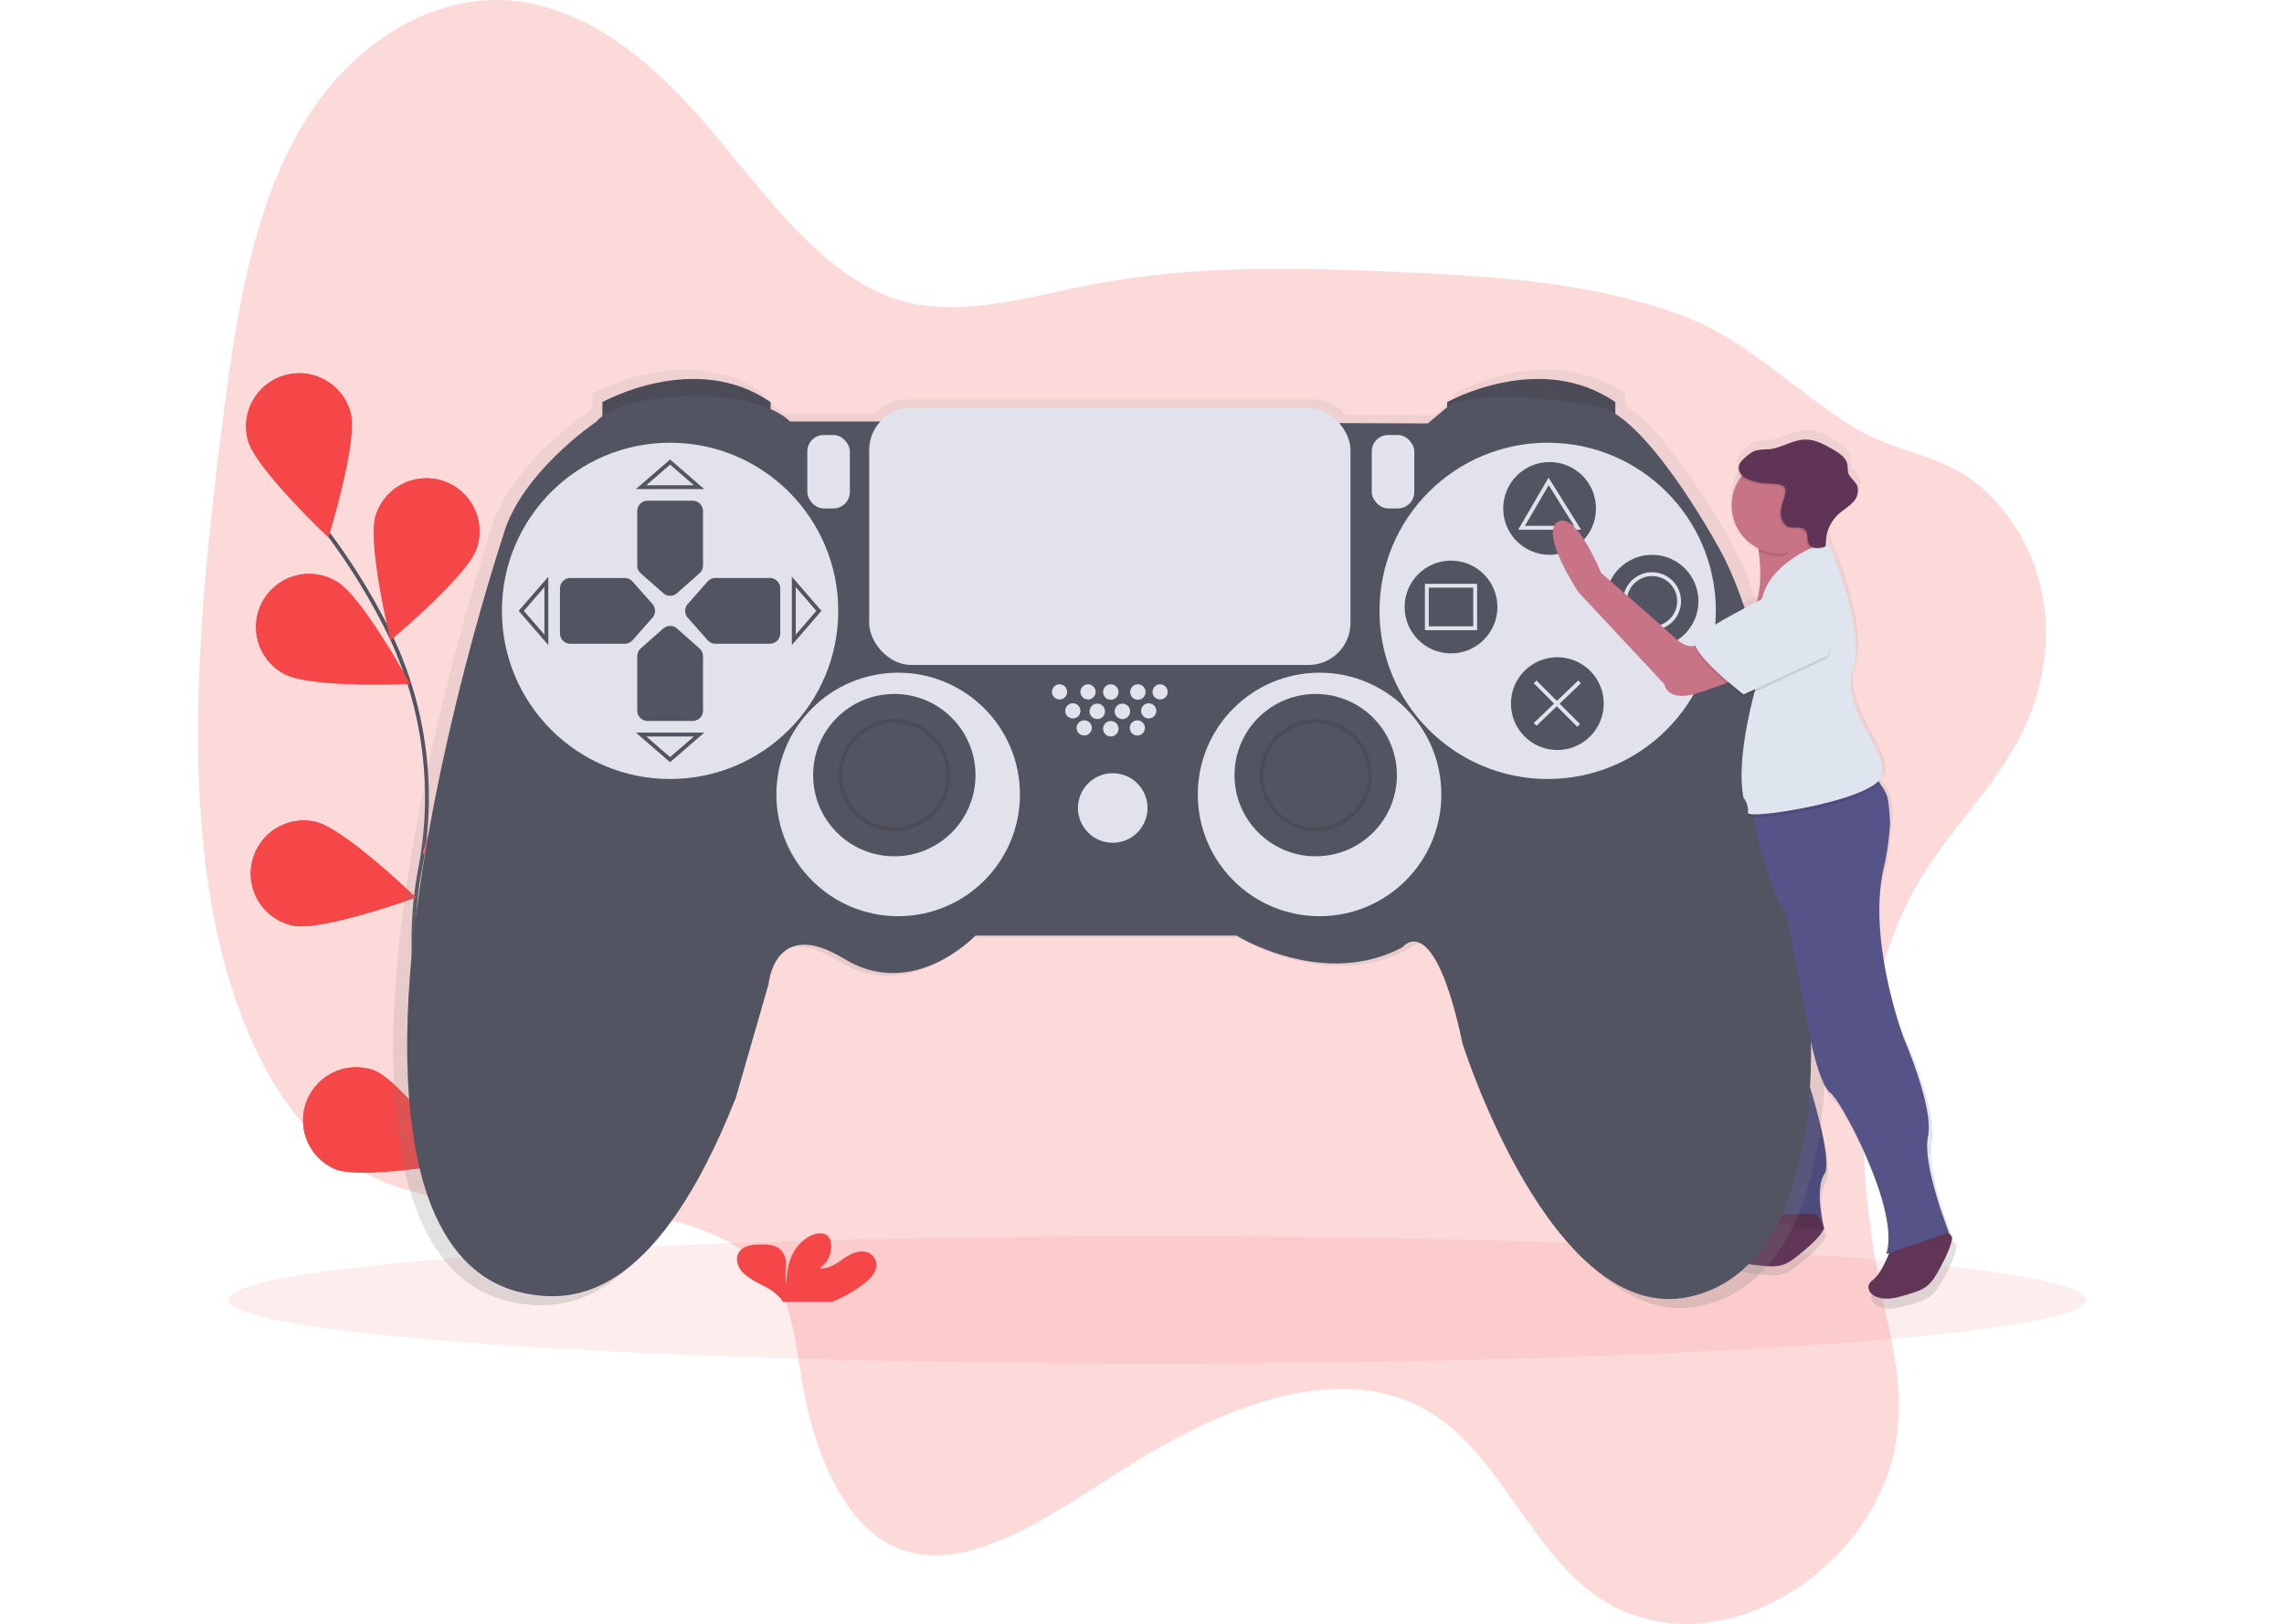 <svg xmlns="http://www.w3.org/2000/svg" xmlns:xlink="http://www.w3.org/1999/xlink" width="591.092" height="420.37" viewBox="0 0 591.092 420.37"><defs><style>.a{fill:#fff;stroke:#707070;}.b{clip-path:url(#a);}.c,.e,.g{fill:#f54747;}.c{opacity:0.2;}.d,.o,.p,.r{fill:none;}.d{stroke:#535461;}.d,.o,.p{stroke-miterlimit:10;stroke-width:1.001px;}.f{fill:#fc6681;}.g,.k,.o{opacity:0.1;}.h{fill:url(#b);}.i{fill:#555388;}.j{fill:#603556;}.l{fill:url(#c);}.m{fill:#535461;}.n{fill:#e2e2ec;}.o{stroke:#000;}.p{stroke:#e2e2ec;}.q{fill:#c87486;}.s{fill:#dfe5ee;}.t{fill:#603456;}</style><clipPath id="a"><rect class="a" width="591.092" height="420.37" transform="translate(1274 1528)"/></clipPath><linearGradient id="b" x1="0.5" y1="1" x2="0.5" gradientUnits="objectBoundingBox"><stop offset="0" stop-color="gray" stop-opacity="0.251"/><stop offset="0.54" stop-color="gray" stop-opacity="0.122"/><stop offset="1" stop-color="gray" stop-opacity="0.102"/></linearGradient><linearGradient id="c" x1="0.5" y1="1" x2="0.5" y2="0" xlink:href="#b"/></defs><g class="b" transform="translate(-1274 -1528)"><g transform="translate(1325.261 1528.004)"><path class="c" d="M501.259,243.036c-18.985,32.372-16.4,75.9-9,110.1,2.471,11.451,5.348,23.512,2.786,36.459-3.132,15.808-13.657,28.39-24.208,35.673-19.23,13.282-40.891,13.377-56.4.25-13.4-11.346-21.976-31.436-35.678-42.157-22.927-17.934-55.068-6.093-83.148,11.711-19.865,12.6-41.762,28.49-59.721,20.135-12.637-5.878-20.25-23.057-23.592-41.857-1.616-9.075-2.5-19.01-6.478-25.868a26.338,26.338,0,0,0-9.11-8.96c-31.4-20.01-74.769-1.806-104.979-24.553-20.406-15.363-31.546-47.735-34.733-82.543s.725-72.2,5.433-109.056c3.347-26.179,7.734-54.228,20.881-75.744,13.907-22.762,35.338-33.247,53.748-31.516s34.188,14.007,47.7,29.105c16.884,18.88,31.972,43.122,54.188,48.86,15.133,3.907,31.846-1.336,48.065-4.447,27.109-5.2,53.723-4.432,80.141-3.252,25.293,1.131,50.731,2.671,74.138,11.781,16.564,6.448,29.1,20.331,44.523,29.205,10.04,5.783,21.486,6.3,30.791,14.1,11.466,9.61,21.2,27.589,16.078,50.676C527.813,213.11,511.354,225.852,501.259,243.036Z" transform="translate(-55.859 -14.933)"/><path class="d" d="M137.276,345.093S103.9,289.81,113.264,240.2a97.815,97.815,0,0,0-7.934-61.382,164.585,164.585,0,0,0-15.723-25.663" transform="translate(-55.859 -14.933)"/><path class="e" d="M95.349,121.868c1.926,7.344-5.778,32.127-5.778,32.127s-18.885-17.8-20.816-25.148a13.75,13.75,0,1,1,26.594-7Z" transform="translate(-55.859 -14.933)"/><path class="e" d="M128.006,156.776c-2.371,7.214-22.312,23.827-22.312,23.827s-6.178-25.208-3.8-32.422a13.746,13.746,0,1,1,26.115,8.595Z" transform="translate(-55.859 -14.933)"/><path class="e" d="M145.29,226.537c-5.688,5-31.291,9.3-31.291,9.3s7.394-24.878,13.082-29.905a13.746,13.746,0,1,1,18.205,20.6Z" transform="translate(-55.859 -14.933)"/><path class="e" d="M146.486,282.266c-4.757,5.918-29.265,14.457-29.265,14.457s3.082-25.773,7.839-31.686a13.747,13.747,0,1,1,21.426,17.229Z" transform="translate(-55.859 -14.933)"/><path class="e" d="M78.15,189.353c6.608,3.732,32.517,2.591,32.517,2.591s-12.406-22.8-19.01-26.514A13.747,13.747,0,1,0,78.15,189.368Z" transform="translate(-55.859 -14.933)"/><path class="e" d="M80.372,254.512c7.424,1.586,31.826-7.264,31.826-7.264s-18.65-18.039-26.088-19.63a13.747,13.747,0,0,0-5.738,26.889Z" transform="translate(-55.859 -14.933)"/><path class="e" d="M91.222,317.544c7.049,2.816,32.6-1.781,32.6-1.781s-15.343-20.936-22.392-23.752a13.747,13.747,0,0,0-10.2,25.513Z" transform="translate(-55.859 -14.933)"/><path class="e" d="M95.349,121.868c1.926,7.344-5.778,32.127-5.778,32.127s-18.885-17.8-20.816-25.148a13.75,13.75,0,1,1,26.594-7Z" transform="translate(-55.859 -14.933)"/><path class="e" d="M128.006,156.776c-2.371,7.214-22.312,23.827-22.312,23.827s-6.178-25.208-3.8-32.422a13.746,13.746,0,1,1,26.115,8.595Z" transform="translate(-55.859 -14.933)"/><path class="f" d="M145.29,226.537c-5.688,5-31.291,9.3-31.291,9.3s7.394-24.878,13.082-29.905a13.746,13.746,0,1,1,18.205,20.6Z" transform="translate(-55.859 -14.933)"/><path class="f" d="M146.486,282.266c-4.757,5.918-29.265,14.457-29.265,14.457s3.082-25.773,7.839-31.686a13.747,13.747,0,1,1,21.426,17.229Z" transform="translate(-55.859 -14.933)"/><path class="e" d="M78.15,189.353c6.608,3.732,32.517,2.591,32.517,2.591s-12.406-22.8-19.01-26.514A13.747,13.747,0,1,0,78.15,189.368Z" transform="translate(-55.859 -14.933)"/><path class="e" d="M80.372,254.512c7.424,1.586,31.826-7.264,31.826-7.264s-18.65-18.039-26.088-19.63a13.747,13.747,0,0,0-5.738,26.889Z" transform="translate(-55.859 -14.933)"/><path class="e" d="M91.222,317.544c7.049,2.816,32.6-1.781,32.6-1.781s-15.343-20.936-22.392-23.752a13.747,13.747,0,0,0-10.2,25.513Z" transform="translate(-55.859 -14.933)"/><ellipse class="g" cx="240.374" cy="16.509" rx="240.374" ry="16.509" transform="translate(7.844 319.955)"/><path class="h" d="M510.919,337.254s-.4-.535-.955-1.136l.16-.055s-7.144-17.854-5.553-25.393-6.348-25.788-6.348-25.788-11.711-23.982-6.168-43.122a51.4,51.4,0,0,0,1.431-6.869c1.656-11.336,1.071-13.672-1.706-17.814l-.305-.445a3.5,3.5,0,0,0,.8-1.176c2.381-6.348-11.106-17.854-7.519-28.57,3.312-9.93-5.308-30.421-6.588-33.367h0l-.145-.335-.43.14a10.466,10.466,0,0,1,2.831-6.869l.08-.08c1.191-1.1,2.636-1.9,3.752-3.077l.065-.075c.11-.105.225-.21.33-.32,1.106-1.161,1.861-2.882,1.261-4.372-.545-1.361-2.076-2.191-2.436-3.612a18.586,18.586,0,0,1-.16-1.926c-.29-2-2.236-3.257-4-4.247-2.2-1.241-4.5-2.5-7.039-2.531-3.432,0-6.5,2.3-9.91,2.586a14.02,14.02,0,0,0-3.467.345,7.719,7.719,0,0,0-2.276,1.461,11.191,11.191,0,0,0-1.111,1,3.565,3.565,0,0,0-1.4,2.591,2.821,2.821,0,0,0,.97,1.926,12.7,12.7,0,0,0,4.6,18.9c.04.275.08.555.12.85.5,3.757.8,9.07-.54,13.232-5.7,2.937-14.578,7.724-16.168,9.85a1.5,1.5,0,0,0-.21,1.246,1.7,1.7,0,0,0-.03.6c-1.246.285-2.9,0-4.918-1.841C433.169,174.6,418.1,161.5,418.1,161.5s-6.743-16.664-11.506-13.507,5.553,18.65,5.553,18.65l22.582,24.213s.8,5.158,9.125,2.381c2.751-.915,5.238-1.791,7.339-2.546l.5.425c-1.876,10.976-2.846,25.6,4.072,29.9a6.7,6.7,0,0,1,1.151,2.411c-.035.13-.07.265-.1.4a38.1,38.1,0,0,0-1,6.673,21.22,21.22,0,0,0-1.756,9.475L451.4,277.739s-.4,8.329,2.381,14.678,11.506,38.09,5.553,40.471l.565.075c-1.706,1.756-4.577,4.417-6.764,4.943-3.322.79-2.391,5.883,4.973,6.733s8.249.78,13.427-3.537c4.562-3.8,5.288-5.5,5.393-5.868l.26.035s-2.776-10.315,0-14.678-6.343-30.941-6.343-30.941a85.774,85.774,0,0,1,.375-10.175c1.4,3.667,2.4,6.208,2.4,6.208s2.381,11.506,5.158,13.507,17.459,29.36,15.078,41.261l-.275,1.386.67-.2h.06c-.915,2.266-2.581,5.848-4.422,7.164-2.776,2,0,6.348,7.144,4.362s7.934-2.381,11.111-8.329S510.919,337.254,510.919,337.254Z" transform="translate(-55.859 -14.933)"/><path class="i" d="M458.342,231.32l-1.741-2.146a20.751,20.751,0,0,0-2.456,10.791L451.554,276.9s-.39,8.144,2.326,14.352,11.251,37.239,5.433,39.565l17.434,2.356s-2.716-10.085,0-14.352-6.208-30.256-6.208-30.256-.775-21.721,6.593-26.769S458.342,231.32,458.342,231.32Z" transform="translate(-55.859 -14.933)"/><path class="j" d="M461.284,329.36s-4.787,5.593-8.029,6.368-2.336,5.748,4.862,6.583,8.064.765,13.132-3.457,5.293-5.808,5.293-5.808-1-3.752-2.211-3.832S461.284,329.36,461.284,329.36Z" transform="translate(-55.859 -14.933)"/><path class="k" d="M459.508,232.485l-2.9-3.312a20.751,20.751,0,0,0-2.456,10.791L451.559,276.9s-.39,8.144,2.326,14.352,11.251,37.239,5.433,39.565l17.429,2.356s-2.716-10.085,0-14.352-6.208-30.256-6.208-30.256-.775-21.721,6.593-26.769S459.508,232.485,459.508,232.485Z" transform="translate(-55.859 -14.933)"/><path class="l" d="M476.777,283.106s-4.848-95.154-24.748-128.832c0,0-14.593-26.654-26.789-34.428v-3.072c-19.9-13.777-44.388,0-44.388,0v1.361l-5.1,4.252-22.977-.08a11.071,11.071,0,0,0-8.529-4H239.4a11.066,11.066,0,0,0-8.154,3.572H207.382a15.25,15.25,0,0,0-5.1-3.282v-1.821c-19.9-13.777-44.388,0-44.388,0v3.7a6.553,6.553,0,0,0-1.531,1.406s-20.155,13.507-24.748,30.356c0,0-24.748,74.238-25.258,132.4s21.941,66.329,33.672,67.86,32.652-.5,53.062-52.027l8.674-30.1s1.531-17.859,19.9-6.633,34.693-6.123,34.693-6.123h68.886s22.937,14.267,43.878,3.022c0,0,8.164-10.716,15.818,25.513,0,0,23.472,74.494,59.7,66.84S476.777,283.106,476.777,283.106Z" transform="translate(-55.859 -14.933)"/><path class="m" d="M160.5,124.529v-5.5s24.012-13.507,43.523,0v5Z" transform="translate(-55.859 -14.933)"/><path class="m" d="M379.116,124.529v-5.5s24.012-13.507,43.522,0v5Z" transform="translate(-55.859 -14.933)"/><path class="k" d="M160.5,124.529v-5.5s24.012-13.507,43.523,0v5Z" transform="translate(-55.859 -14.933)"/><path class="k" d="M379.116,124.529v-5.5s24.012-13.507,43.522,0v5Z" transform="translate(-55.859 -14.933)"/><path class="m" d="M232.54,124.029H209.028s-6-7-26.013-6.5-24.012,6.5-24.012,6.5-19.76,13.257-24.263,29.765c0,0-24.263,72.788-24.763,129.817s21.511,65.034,33.017,66.534,32.017-.5,52.027-51.026l8.5-29.515s1.5-17.509,19.51-6.5,34.018-6,34.018-6h67.535s22.512,14.007,43.022,3c0,0,8-10.505,15.508,25.013,0,0,23.012,73.038,58.53,65.534s31.516-68.535,31.516-68.535-4.752-93.3-24.263-126.315c0,0-18.76-34.268-31.266-35.769,0,0-27.014-5-37.519-.5l-6,5Z" transform="translate(-55.859 -14.933)"/><circle class="n" cx="43.523" cy="43.523" r="43.523" transform="translate(78.631 114.599)"/><circle class="n" cx="43.523" cy="43.523" r="43.523" transform="translate(305.748 114.599)"/><path class="m" d="M185.6,163.349l-5.8,5.133a2.691,2.691,0,0,1-3.557,0l-5.813-5.133a2.686,2.686,0,0,1-.91-2V147.226a2.691,2.691,0,0,1,2.691-2.686h11.631a2.686,2.686,0,0,1,2.691,2.691v14.107a2.686,2.686,0,0,1-.93,2.011Z" transform="translate(-55.859 -14.933)"/><path class="m" d="M185.6,182.755l-5.8-5.128a2.691,2.691,0,0,0-3.557,0l-5.813,5.133a2.686,2.686,0,0,0-.91,2v14.107a2.686,2.686,0,0,0,2.691,2.691h11.631a2.686,2.686,0,0,0,2.691-2.686V184.766a2.686,2.686,0,0,0-.93-2.011Z" transform="translate(-55.859 -14.933)"/><path class="m" d="M168.312,180.648l5.133-5.813a2.691,2.691,0,0,0,0-3.557l-5.133-5.813a2.691,2.691,0,0,0-2-.91H152.2a2.691,2.691,0,0,0-2.686,2.691v11.631a2.686,2.686,0,0,0,2.691,2.691h14.107a2.686,2.686,0,0,0,2-.921Z" transform="translate(-55.859 -14.933)"/><path class="m" d="M187.717,180.648l-5.123-5.818a2.686,2.686,0,0,1,0-3.557l5.133-5.813a2.687,2.687,0,0,1,2-.91h14.107a2.686,2.686,0,0,1,2.691,2.691v11.631a2.686,2.686,0,0,1-2.686,2.691H189.733a2.686,2.686,0,0,1-2.016-.916Z" transform="translate(-55.859 -14.933)"/><path class="d" d="M114.649,126.105h15.008l-7.5-6.5Z"/><path class="d" d="M114.649,190.138h15.008l-7.5,6.5Z"/><path class="d" d="M90.137,150.618v15.008l-6.5-7.5Z"/><path class="d" d="M154.17,150.618v15.008l6.5-7.5Z"/><circle class="n" cx="31.516" cy="31.516" r="31.516" transform="translate(149.667 174.13)"/><circle class="m" cx="21.011" cy="21.011" r="21.011" transform="translate(159.172 179.633)"/><circle class="n" cx="31.516" cy="31.516" r="31.516" transform="translate(258.724 174.13)"/><circle class="m" cx="21.011" cy="21.011" r="21.011" transform="translate(268.229 179.633)"/><circle class="o" cx="14.007" cy="14.007" r="14.007" transform="translate(166.176 186.637)"/><circle class="o" cx="14.007" cy="14.007" r="14.007" transform="translate(275.232 186.637)"/><circle class="n" cx="9.005" cy="9.005" r="9.005" transform="translate(227.708 200.143)"/><circle class="n" cx="1.966" cy="1.966" r="1.966" transform="translate(220.984 177.127)"/><circle class="n" cx="1.966" cy="1.966" r="1.966" transform="translate(228.348 177.127)"/><circle class="n" cx="1.966" cy="1.966" r="1.966" transform="translate(227.368 186.456)"/><circle class="n" cx="2.001" cy="2.001" r="2.001" transform="translate(234.211 186.637)"/><circle class="n" cx="1.966" cy="1.966" r="1.966" transform="translate(241.115 186.456)"/><circle class="n" cx="1.966" cy="1.966" r="1.966" transform="translate(224.421 182.039)"/><circle class="n" cx="2.001" cy="2.001" r="2.001" transform="translate(230.709 182.134)"/><circle class="n" cx="2.001" cy="2.001" r="2.001" transform="translate(237.213 182.134)"/><circle class="n" cx="1.966" cy="1.966" r="1.966" transform="translate(244.061 182.039)"/><circle class="n" cx="2.001" cy="2.001" r="2.001" transform="translate(234.211 177.132)"/><circle class="n" cx="2.001" cy="2.001" r="2.001" transform="translate(241.215 177.132)"/><circle class="n" cx="1.966" cy="1.966" r="1.966" transform="translate(247.008 177.127)"/><rect class="n" width="11.006" height="19.01" rx="4.252" transform="translate(157.672 112.598)"/><rect class="n" width="11.006" height="19.01" rx="4.252" transform="translate(303.747 112.598)"/><circle class="m" cx="12.006" cy="12.006" r="12.006" transform="translate(337.765 119.602)"/><circle class="m" cx="12.006" cy="12.006" r="12.006" transform="translate(312.251 145.115)"/><circle class="m" cx="12.006" cy="12.006" r="12.006" transform="translate(364.278 143.614)"/><circle class="m" cx="12.006" cy="12.006" r="12.006" transform="translate(339.766 170.128)"/><rect class="n" width="124.564" height="66.534" rx="10.881" transform="translate(173.68 105.595)"/><path class="p" d="M342.517,136.611l7-12.006,7.5,12.006Z"/><rect class="p" width="12.506" height="11.006" transform="translate(318.004 151.618)"/><circle class="p" cx="7.004" cy="7.004" r="7.004" transform="translate(369.281 148.617)"/><line class="p" x2="11.256" y2="11.256" transform="translate(346.019 176.506)"/><line class="p" x1="11.506" y2="11.006" transform="translate(346.019 176.506)"/><path class="e" d="M227.943,347.42c1.5-1.146,2.927-2.5,3.362-4.137a3.5,3.5,0,0,0-2.346-4.212c-2.156-.67-4.457.545-6.208,1.776s-3.747,2.636-6.033,2.376a6.712,6.712,0,0,0,2.841-7,2.717,2.717,0,0,0-.79-1.426c-1.2-1.046-3.367-.6-4.8.225-4.557,2.616-5.828,7.664-5.853,12.211-.46-1.641-.07-3.347-.085-5.033a4.793,4.793,0,0,0-2.316-4.452,8.28,8.28,0,0,0-3.532-.675c-2.046-.06-4.332.105-5.728,1.331-1.736,1.5-1.286,4.067.225,5.738s3.812,2.721,5.928,3.877a12.352,12.352,0,0,1,4.237,3.3,3,3,0,0,1,.315.59H220a36.917,36.917,0,0,0,7.939-4.482Z" transform="translate(-55.859 -14.933)"/><path class="j" d="M494.226,337.419s-2.326,7-5.043,8.925,0,6.208,7,4.267,7.759-2.326,10.861-8.144,2.716-7.369,2.716-7.369-2.326-3.1-3.5-2.716S494.226,337.419,494.226,337.419Z" transform="translate(-55.859 -14.933)"/><path class="q" d="M479.873,163.239s-31.421,17.454-24.052,12.411c4.953-3.387,4.652-12.376,3.922-17.914-.23-1.726-.5-3.117-.665-3.9-.1-.44-.155-.685-.155-.685s15.238-9.145,14.382-3.647h0a.317.317,0,0,1-.025.15,5.931,5.931,0,0,0-.115,1.116C473.06,156.426,479.873,163.239,479.873,163.239Z" transform="translate(-55.859 -14.933)"/><path class="q" d="M445.73,180.308s-2.716,4.267-7.369,0-19.4-17.069-19.4-17.069-6.593-16.293-11.256-13.187,5.433,18.234,5.433,18.234l22.111,23.662s.775,5.043,8.925,2.326,13.967-5.043,13.967-5.043Z" transform="translate(-55.859 -14.933)"/><path class="r" d="M458.152,219.879" transform="translate(-55.859 -14.933)"/><path class="i" d="M508.968,333.928,493.46,339.36l-.655.19.27-1.356c2.326-11.636-12.006-38.4-14.743-40.346s-5.053-13.2-5.053-13.2-5.083-25.6-5.858-31.016a11.258,11.258,0,0,0-1.766-3.927,31.077,31.077,0,0,1-3-7.184c-1.706-6-5.683-16.659-4.222-22.687.3-1.226-.91,1.906-.5.71l.235-.66,31.406-4.272a23.451,23.451,0,0,1,1.461,1.976c2.376,3.527,2.221,3.527,2.721,10.23a69.168,69.168,0,0,1-1.706,12.006c-4.227,18.825,5.308,44.023,5.308,44.023s7.759,17.844,6.208,25.213S508.968,333.928,508.968,333.928Z" transform="translate(-55.859 -14.933)"/><path class="k" d="M491.034,217.583c-4.647,5.828-34.418,10.355-34.048,8.5a3.932,3.932,0,0,0-.14-1.911,37.862,37.862,0,0,1,1.071-3.637l.235-.66,31.421-4.267a23.453,23.453,0,0,1,1.461,1.971Z" transform="translate(-55.859 -14.933)"/><path class="s" d="M477.547,155.08s-12.807,3.892-16.308,12.817,2.656,9.41,2.656,9.41-11.006,29.015-8.089,44.123a5.5,5.5,0,0,1,1.166,3.877c-.385,1.936,32.2-3.1,34.518-9.31s-10.861-17.454-7.369-27.929S477.547,155.08,477.547,155.08Z" transform="translate(-55.859 -14.933)"/><path class="k" d="M473.28,150.438a1.225,1.225,0,0,1-.115.335c-.53,1-2.216-.1-1.631,1.406-2.251,2.261-2.962,6.789-6.4,6.789a12.336,12.336,0,0,1-5.4-1.226c-.23-1.726-.5-3.117-.665-3.9,1.5-.89,13.507-7.844,14.227-4.332h0a2.306,2.306,0,0,1-.02.925Z" transform="translate(-55.859 -14.933)"/><circle class="q" cx="12.411" cy="12.411" r="12.411" transform="translate(396.86 118.441)"/><path class="k" d="M477.547,185.351l-21.721,10.085s-14.743-11.246-12.416-14.342,20.561-12.006,20.561-12.006S482.59,172.939,477.547,185.351Z" transform="translate(-55.859 -14.933)"/><path class="s" d="M477.547,184.6l-21.721,10.085s-14.743-11.251-12.411-14.352,20.561-12.006,20.561-12.006S482.59,172.164,477.547,184.6Z" transform="translate(-55.859 -14.933)"/><path class="k" d="M461.549,140.468a13.483,13.483,0,0,1-5.5-1.356,3.316,3.316,0,0,1-1.861-2.566c-.035-1.3,1.061-2.316,2.066-3.142a7.543,7.543,0,0,1,2.226-1.426,13.614,13.614,0,0,1,3.387-.335c3.342-.28,6.333-2.551,9.69-2.531,2.466,0,4.732,1.261,6.879,2.476,1.716.971,3.622,2.2,3.907,4.152a18.174,18.174,0,0,0,.155,1.881c.355,1.391,1.851,2.2,2.386,3.532a4.226,4.226,0,0,1-1.236,4.277c-1.081,1.136-2.5,1.916-3.637,2.977a10.2,10.2,0,0,0-3.262,7.674,1,1,0,0,1-.085.555.971.971,0,0,1-.7.35c-1.236.23-2.761.355-3.5-.665s-.155-2.721-1-3.727c-1.076-1.3-3.337-.265-4.793-1.116a2.911,2.911,0,0,1-1.1-1.316c-1.2-2.586.175-4.617.675-7.089C466.826,140.188,463.585,140.673,461.549,140.468Z" transform="translate(-55.859 -14.933)"/><path class="t" d="M461.939,140.072a13.483,13.483,0,0,1-5.5-1.356,3.316,3.316,0,0,1-1.861-2.566c-.035-1.3,1.061-2.316,2.066-3.142a7.545,7.545,0,0,1,2.226-1.426,13.613,13.613,0,0,1,3.387-.335c3.342-.28,6.333-2.551,9.69-2.531,2.466,0,4.732,1.261,6.879,2.476,1.716.971,3.622,2.2,3.907,4.152a18.175,18.175,0,0,0,.155,1.881c.355,1.391,1.851,2.2,2.386,3.532a4.226,4.226,0,0,1-1.236,4.277c-1.081,1.136-2.5,1.916-3.637,2.977a10.2,10.2,0,0,0-3.267,7.694,1,1,0,0,1-.085.555.97.97,0,0,1-.7.35c-1.236.23-2.761.355-3.5-.665s-.155-2.721-1-3.727c-1.076-1.3-3.337-.265-4.792-1.116a2.911,2.911,0,0,1-1.1-1.316c-1.211-2.591.17-4.637.67-7.134C467.212,139.8,463.97,140.288,461.939,140.072Z" transform="translate(-55.859 -14.933)"/></g></g></svg>